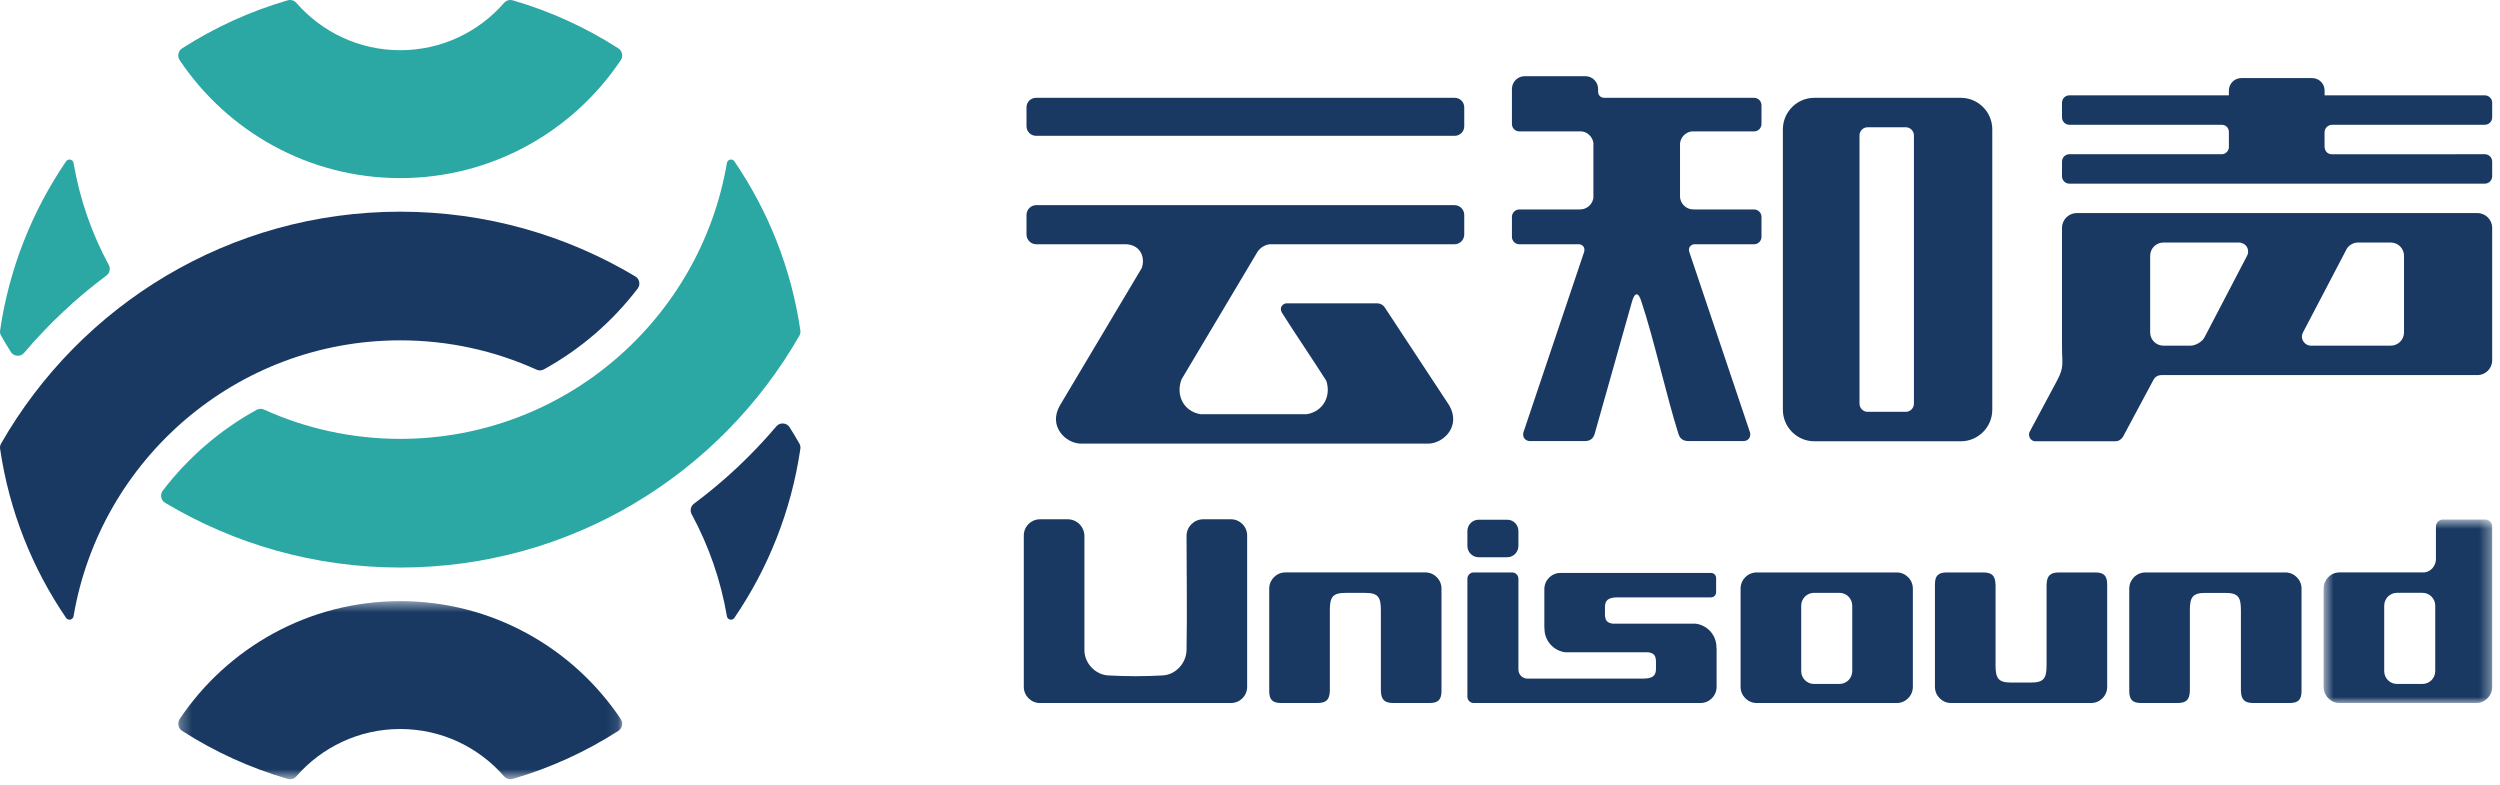 <?xml version="1.0" encoding="UTF-8"?>
<svg width="223px" height="70px" viewBox="0 0 223 70" version="1.1" xmlns="http://www.w3.org/2000/svg" xmlns:xlink="http://www.w3.org/1999/xlink">
    <title>Unisound</title>
    <defs>
        <polygon id="path-1" points="0.618 0.668 15.655 0.668 15.655 17.034 0.618 17.034"></polygon>
        <polygon id="path-3" points="0.291 0.498 39.89 0.498 39.89 16.383 0.291 16.383"></polygon>
    </defs>
    <g id="Page-1" stroke="none" stroke-width="1" fill="none" fill-rule="evenodd">
        <g id="Unisound">
            <path d="M92.41,8.725 L129.765,8.725 C130.231,8.725 130.611,9.107 130.611,9.573 L130.611,11.267 C130.611,11.733 130.231,12.114 129.765,12.114 L92.41,12.114 C91.945,12.114 91.564,11.733 91.564,11.267 L91.564,9.573 C91.564,9.107 91.945,8.725 92.41,8.725 L92.41,8.725 Z M101.976,39.572 L101.89,39.572 L101.803,39.572 L101.716,39.572 L101.628,39.572 L101.541,39.572 L101.454,39.572 L101.367,39.572 L101.28,39.572 L101.192,39.572 L101.105,39.572 L101.018,39.572 L100.931,39.572 L100.845,39.572 L100.757,39.572 L100.67,39.572 L100.583,39.572 L100.497,39.572 L100.41,39.572 L100.323,39.572 L100.235,39.572 L100.148,39.572 L100.061,39.572 L99.974,39.572 L99.887,39.572 L99.799,39.572 L99.712,39.572 L99.626,39.572 L99.539,39.572 L99.452,39.572 L99.364,39.572 L99.277,39.572 L99.19,39.572 L99.104,39.572 L99.017,39.572 L98.93,39.572 L98.842,39.572 L98.755,39.572 L98.668,39.572 L98.581,39.572 L98.495,39.572 L98.406,39.572 L98.32,39.572 L98.233,39.572 L98.146,39.572 L98.059,39.572 L97.971,39.572 L97.884,39.572 L97.797,39.572 L97.71,39.572 L97.624,39.572 L97.536,39.572 L97.449,39.572 L97.362,39.572 L97.275,39.572 L97.235,39.572 L96.404,39.572 C95.058,39.548 93.475,38.029 94.544,36.164 L101.84,23.916 C102.151,23.074 101.83,21.907 100.524,21.789 L92.435,21.789 C91.957,21.789 91.564,21.396 91.564,20.917 L91.564,19.172 C91.564,18.691 91.956,18.299 92.435,18.299 L129.74,18.299 C130.219,18.299 130.611,18.691 130.611,19.172 L130.611,20.917 C130.611,21.396 130.219,21.789 129.74,21.789 L113.249,21.789 C112.806,21.847 112.423,22.093 112.18,22.444 L105.394,33.836 C104.85,35.255 105.588,36.7 107.085,36.946 L116.569,36.946 C118.016,36.708 118.754,35.348 118.31,33.975 C117.242,32.283 115.469,29.67 114.402,27.978 C114.012,27.397 114.48,27.002 114.873,27.058 L122.847,27.058 C123.051,27.057 123.332,27.142 123.528,27.435 L129.275,36.164 C130.344,38.029 128.76,39.548 127.414,39.572 L124.841,39.572 L124.802,39.572 L124.716,39.572 L124.629,39.572 L124.541,39.572 L124.454,39.572 L124.367,39.572 L124.28,39.572 L124.193,39.572 L124.106,39.572 L124.019,39.572 L123.932,39.572 L123.845,39.572 L123.758,39.572 L123.671,39.572 L123.584,39.572 L123.496,39.572 L123.41,39.572 L123.323,39.572 L123.236,39.572 L123.149,39.572 L123.061,39.572 L122.974,39.572 L122.887,39.572 L122.8,39.572 L122.713,39.572 L122.626,39.572 L122.539,39.572 L122.452,39.572 L122.365,39.572 L122.278,39.572 L122.191,39.572 L122.103,39.572 L122.017,39.572 L121.93,39.572 L121.843,39.572 L101.976,39.572 Z" id="Fill-1" fill="#193963"></path>
            <path d="M166.596,11.351 L169.993,11.351 C170.394,11.351 170.722,11.679 170.722,12.08 L170.722,36.006 C170.722,36.408 170.394,36.735 169.993,36.735 L166.596,36.735 C166.195,36.735 165.868,36.408 165.868,36.006 L165.868,12.08 C165.868,11.679 166.195,11.351 166.596,11.351 M161.835,8.726 L174.91,8.726 C176.452,8.726 177.712,9.989 177.712,11.532 L177.712,36.554 C177.712,38.098 176.452,39.362 174.91,39.362 L161.835,39.362 C160.294,39.362 159.033,38.098 159.033,36.554 L159.033,11.532 C159.033,9.989 160.294,8.726 161.835,8.726 M141.461,39.343 L136.439,39.343 C136.111,39.331 135.779,39.059 135.884,38.58 C137.692,33.207 139.5,27.834 141.308,22.46 C141.433,21.97 141.041,21.782 140.83,21.789 L135.52,21.789 C135.162,21.789 134.864,21.493 134.864,21.133 L134.864,19.341 C134.864,18.98 135.159,18.684 135.52,18.684 L140.874,18.684 C141.003,18.68 141.108,18.667 141.235,18.645 C141.699,18.529 142.058,18.14 142.131,17.65 L142.131,12.743 C142.051,12.205 141.625,11.788 141.094,11.721 L141.047,11.721 L136.002,11.721 L135.52,11.721 C135.161,11.721 134.864,11.425 134.864,11.064 L134.864,10.582 L134.864,9.382 L134.864,7.935 C134.864,7.309 135.376,6.796 136.002,6.796 L141.415,6.796 C142.041,6.796 142.552,7.309 142.552,7.935 L142.552,8.202 C142.564,8.524 142.801,8.72 143.085,8.726 L156.469,8.726 C156.828,8.726 157.124,9.022 157.124,9.382 L157.124,11.064 C157.124,11.424 156.828,11.721 156.469,11.721 L150.9,11.721 C150.355,11.79 149.921,12.226 149.858,12.786 L149.858,17.607 C149.91,18.065 150.212,18.443 150.619,18.601 C150.789,18.666 150.981,18.684 151.164,18.684 L156.469,18.684 C156.828,18.684 157.124,18.982 157.124,19.341 L157.124,21.133 C157.124,21.492 156.827,21.789 156.469,21.789 L151.154,21.789 C150.963,21.775 150.528,21.982 150.685,22.475 C152.491,27.843 154.298,33.211 156.104,38.579 C156.196,38.968 155.982,39.321 155.545,39.343 L150.54,39.343 C149.949,39.312 149.804,38.927 149.738,38.765 C148.63,35.282 147.523,30.203 146.416,26.912 C146.155,26.027 145.811,26.029 145.561,26.948 C144.451,30.879 143.341,34.811 142.232,38.742 C142.098,39.139 141.826,39.314 141.461,39.343" id="Fill-3" fill="#193963"></path>
            <path d="M161.805,52.881 L164.082,52.881 C164.707,52.881 165.22,53.394 165.22,54.021 L165.22,59.868 C165.22,60.496 164.707,61.008 164.082,61.008 L161.805,61.008 C161.18,61.008 160.668,60.496 160.668,59.868 L160.668,54.021 C160.668,53.394 161.18,52.881 161.805,52.881 M156.699,51.061 L169.188,51.061 C169.979,51.061 170.627,51.709 170.627,52.502 L170.627,61.269 C170.627,62.061 169.979,62.71 169.188,62.71 L156.699,62.71 C155.908,62.71 155.26,62.061 155.26,61.269 L155.26,52.502 C155.26,51.709 155.908,51.061 156.699,51.061" id="Fill-5" fill="#193963"></path>
            <g id="Group-9" transform="translate(206.647, 45.676)">
                <mask id="mask-2" fill="white">
                    <use xlink:href="#path-1"></use>
                </mask>
                <g id="Clip-8"></g>
                <path d="M7.163,7.204 L9.439,7.204 C10.064,7.204 10.576,7.718 10.576,8.345 L10.576,14.192 C10.576,14.82 10.064,15.332 9.439,15.332 L7.163,15.332 C6.537,15.332 6.025,14.82 6.025,14.192 L6.025,8.345 C6.025,7.718 6.537,7.204 7.163,7.204 M2.026,5.384 L9.472,5.384 C10.187,5.402 10.631,4.766 10.638,4.231 L10.638,1.29 C10.638,0.948 10.918,0.668 11.259,0.668 L15.035,0.668 C15.376,0.668 15.656,0.948 15.656,1.29 L15.656,6.826 L15.656,15.295 L15.656,15.593 C15.656,16.385 15.022,17.034 14.247,17.034 L2.026,17.034 C1.252,17.034 0.618,16.385 0.618,15.593 L0.618,6.826 C0.618,6.032 1.252,5.384 2.026,5.384" id="Fill-7" fill="#193963" mask="url(#mask-2)"></path>
            </g>
            <path d="M92.762,62.71 L109.807,62.71 C110.598,62.71 111.246,62.06 111.246,61.269 L111.246,47.761 C111.246,46.969 110.597,46.32 109.807,46.32 L107.329,46.32 C106.522,46.32 105.867,46.961 105.839,47.761 C105.839,51.17 105.902,54.581 105.839,57.989 C105.816,59.157 104.868,60.184 103.719,60.248 C102.099,60.339 100.47,60.339 98.85,60.248 C97.701,60.184 96.73,59.157 96.73,57.989 L96.73,47.779 L96.728,47.779 C96.71,46.97 96.05,46.32 95.236,46.32 L92.762,46.32 C91.972,46.32 91.323,46.969 91.323,47.761 L91.323,61.269 C91.323,62.062 91.971,62.71 92.762,62.71" id="Fill-10" fill="#193963"></path>
            <path d="M131.894,46.358 L134.442,46.358 C134.993,46.358 135.443,46.81 135.443,47.362 L135.443,48.702 C135.443,49.254 134.993,49.706 134.442,49.706 L131.894,49.706 C131.342,49.706 130.892,49.254 130.892,48.702 L130.892,47.362 C130.892,46.81 131.342,46.358 131.894,46.358 M131.454,51.061 L134.88,51.061 C135.191,51.061 135.443,51.314 135.443,51.625 L135.443,59.712 C135.444,60.193 135.812,60.527 136.248,60.53 L140.559,60.53 L144.26,60.53 L144.271,60.53 L144.299,60.53 L145.438,60.53 L146.575,60.53 C147.377,60.53 147.713,60.297 147.713,59.672 L147.713,59.077 L147.713,59.001 C147.7,58.466 147.525,58.252 147.016,58.183 L139.632,58.183 C138.581,58.057 137.767,57.164 137.767,56.079 L137.768,56.013 L137.755,56.013 L137.755,55.659 L137.755,52.547 C137.755,51.753 138.402,51.105 139.193,51.105 L146.563,51.105 L146.574,51.105 L148.878,51.105 L152.625,51.105 C152.876,51.105 153.079,51.311 153.079,51.56 L153.079,52.83 C153.079,53.079 152.874,53.285 152.625,53.285 L150.316,53.285 L146.576,53.285 L146.574,53.285 L146.563,53.285 L145.438,53.285 L144.3,53.285 C143.498,53.285 143.162,53.518 143.162,54.142 L143.162,54.737 L143.162,54.813 C143.176,55.349 143.35,55.562 143.86,55.632 L151.243,55.632 C152.294,55.757 153.108,56.651 153.108,57.735 L153.107,57.802 L153.121,57.802 L153.121,58.155 L153.121,58.182 L153.121,58.183 L153.121,61.268 C153.121,62.061 152.474,62.71 151.681,62.71 L144.271,62.71 L144.26,62.71 L141.998,62.71 L134.209,62.71 L134.198,62.71 L131.454,62.71 C131.145,62.71 130.891,62.456 130.891,62.145 L130.891,51.625 C130.891,51.314 131.145,51.061 131.454,51.061" id="Fill-12" fill="#193963"></path>
            <path d="M203.858,51.061 L191.369,51.061 C190.578,51.061 189.93,51.71 189.93,52.503 L189.93,61.629 C189.93,62.421 190.22,62.71 191.009,62.71 L194.207,62.71 C195.013,62.71 195.309,62.43 195.337,61.629 L195.337,54.55 L195.337,54.426 C195.337,53.258 195.586,52.887 196.738,52.887 L198.488,52.887 C199.64,52.887 199.889,53.258 199.889,54.426 L199.889,54.633 L199.889,61.611 L199.892,61.611 C199.91,62.419 200.211,62.71 201.023,62.71 L204.217,62.71 C205.005,62.71 205.297,62.419 205.297,61.629 L205.297,52.503 C205.297,51.711 204.648,51.061 203.858,51.061" id="Fill-14" fill="#193963"></path>
            <path d="M205.432,29.643 C206.751,27.12 207.94,24.855 209.259,22.332 C209.41,21.952 209.862,21.623 210.354,21.635 L213.263,21.635 C213.909,21.635 214.438,22.164 214.438,22.811 L214.438,29.656 C214.438,30.303 213.909,30.832 213.263,30.832 L206.128,30.832 C205.651,30.856 205.104,30.275 205.432,29.643 M200.443,22.806 C199.149,25.28 197.927,27.633 196.633,30.106 C196.436,30.483 195.853,30.822 195.424,30.832 L192.97,30.832 C192.325,30.832 191.795,30.303 191.795,29.656 L191.795,22.811 C191.795,22.164 192.323,21.635 192.97,21.635 L199.735,21.635 C200.364,21.664 200.709,22.263 200.443,22.806 M207.351,11.807 L207.351,13.051 C207.351,13.357 207.522,13.76 208.008,13.76 L221.646,13.757 C222.007,13.756 222.302,14.052 222.302,14.413 L222.302,15.726 C222.302,16.087 222.007,16.382 221.646,16.382 L206.983,16.382 L205.881,16.382 L200.29,16.382 L199.185,16.382 L184.587,16.382 C184.226,16.382 183.931,16.087 183.931,15.726 L183.931,14.413 C183.931,14.052 184.226,13.757 184.587,13.757 L198.185,13.757 C198.561,13.757 198.825,13.407 198.816,13.123 L198.816,11.78 C198.816,11.415 198.557,11.13 198.179,11.13 L184.587,11.13 C184.227,11.13 183.931,10.835 183.931,10.474 L183.931,9.161 C183.931,8.799 184.226,8.504 184.587,8.504 L198.816,8.504 L198.816,8.073 C198.816,7.464 199.314,6.966 199.921,6.966 L206.25,6.966 C206.858,6.966 207.355,7.465 207.355,8.073 L207.355,8.504 L221.646,8.504 C222.007,8.504 222.302,8.8 222.302,9.161 L222.302,10.474 C222.302,10.835 222.007,11.13 221.646,11.13 L208.007,11.13 C207.739,11.13 207.351,11.368 207.351,11.807 M183.501,33.926 L181.051,38.505 C180.89,38.776 181.036,39.353 181.564,39.362 L188.676,39.362 C189.017,39.362 189.24,39.173 189.377,38.949 C190.274,37.272 191.17,35.596 192.068,33.92 C192.226,33.608 192.479,33.464 192.809,33.458 L220.991,33.458 C221.712,33.458 222.302,32.867 222.302,32.145 L222.302,20.321 C222.302,19.599 221.712,19.008 220.991,19.008 L185.242,19.008 C184.521,19.008 183.931,19.599 183.931,20.321 L183.931,31.039 C183.931,32.369 184.144,32.724 183.501,33.926" id="Fill-16" fill="#193963"></path>
            <path d="M186.523,62.71 L174.033,62.71 C173.242,62.71 172.596,62.06 172.596,61.269 L172.596,52.142 C172.596,51.35 172.885,51.061 173.674,51.061 L176.872,51.061 C177.679,51.061 177.974,51.341 178.003,52.142 L178.003,59.22 L178.003,59.344 C178.003,60.513 178.252,60.884 179.403,60.884 L181.154,60.884 C182.305,60.884 182.554,60.514 182.554,59.344 L182.554,59.138 L182.554,52.16 L182.557,52.16 C182.575,51.351 182.876,51.061 183.688,51.061 L186.882,51.061 C187.67,51.061 187.961,51.352 187.961,52.142 L187.961,61.269 C187.961,62.06 187.314,62.71 186.523,62.71" id="Fill-18" fill="#193963"></path>
            <path d="M127.142,51.06 L114.653,51.06 C113.862,51.06 113.215,51.71 113.215,52.502 L113.215,61.628 C113.215,62.42 113.505,62.709 114.293,62.709 L117.491,62.709 C118.298,62.709 118.593,62.429 118.622,61.629 L118.622,54.55 L118.622,54.425 C118.622,53.258 118.871,52.886 120.022,52.886 L121.773,52.886 C122.924,52.886 123.173,53.257 123.173,54.425 L123.173,54.632 L123.173,61.61 L123.176,61.61 C123.194,62.419 123.495,62.709 124.307,62.709 L127.501,62.709 C128.289,62.709 128.581,62.419 128.581,61.628 L128.581,52.502 C128.581,51.71 127.933,51.06 127.142,51.06" id="Fill-20" fill="#193963"></path>
            <g id="Group-24" transform="translate(15.61, 53.123)">
                <mask id="mask-4" fill="white">
                    <use xlink:href="#path-3"></use>
                </mask>
                <g id="Clip-23"></g>
                <path d="M39.54,12.074 C36.658,13.925 33.496,15.376 30.133,16.352 C29.843,16.435 29.55,16.349 29.351,16.122 C27.098,13.538 23.785,11.904 20.09,11.904 C16.397,11.904 13.083,13.538 10.829,16.122 C10.63,16.349 10.338,16.435 10.048,16.352 C6.685,15.377 3.522,13.925 0.64,12.074 C0.462,11.959 0.35,11.796 0.308,11.589 C0.265,11.381 0.303,11.187 0.42,11.011 C4.672,4.672 11.896,0.498 20.09,0.498 C28.285,0.498 35.508,4.672 39.76,11.011 C39.878,11.187 39.916,11.381 39.873,11.589 C39.831,11.796 39.718,11.959 39.54,12.074" id="Fill-22" fill="#193963" mask="url(#mask-4)"></path>
            </g>
            <path d="M45.742,0.031 C49.106,1.007 52.268,2.458 55.15,4.31 C55.328,4.423 55.44,4.587 55.483,4.794 C55.526,5.001 55.488,5.196 55.37,5.371 C51.118,11.712 43.896,15.886 35.7,15.886 C27.505,15.886 20.282,11.712 16.03,5.371 C15.912,5.196 15.874,5.001 15.918,4.794 C15.961,4.587 16.072,4.423 16.25,4.31 C19.132,2.458 22.295,1.007 25.657,0.031 C25.947,-0.052 26.241,0.034 26.439,0.261 C28.693,2.845 32.006,4.479 35.7,4.479 C39.394,4.479 42.707,2.845 44.961,0.261 C45.16,0.034 45.453,-0.052 45.742,0.031" id="Fill-25" fill="#2BA7A4"></path>
            <path d="M47.857,32.973 C44.149,31.294 40.034,30.359 35.701,30.359 C21.081,30.359 8.937,40.998 6.561,54.968 C6.535,55.12 6.427,55.235 6.276,55.267 C6.126,55.3 5.98,55.241 5.894,55.115 C2.878,50.694 0.818,45.568 0.009,40.036 C-0.016,39.865 0.013,39.71 0.099,39.561 C7.174,27.207 20.467,18.882 35.701,18.882 C43.363,18.882 50.535,20.99 56.671,24.656 C56.858,24.768 56.977,24.937 57.018,25.151 C57.059,25.366 57.011,25.566 56.88,25.739 C54.629,28.685 51.782,31.15 48.516,32.947 C48.306,33.063 48.076,33.072 47.857,32.973 M71.392,40.035 C70.583,45.568 68.522,50.694 65.507,55.114 C65.421,55.241 65.275,55.3 65.124,55.267 C64.974,55.234 64.866,55.12 64.84,54.968 C64.288,51.727 63.21,48.664 61.698,45.873 C61.522,45.546 61.61,45.148 61.906,44.927 C64.609,42.916 67.073,40.6 69.248,38.033 C69.405,37.848 69.621,37.757 69.863,37.774 C70.105,37.791 70.306,37.912 70.435,38.118 C70.733,38.592 71.023,39.073 71.302,39.561 C71.388,39.71 71.417,39.865 71.392,40.035" id="Fill-27" fill="#193963"></path>
            <path d="M0.965,31.389 C0.667,30.915 0.378,30.433 0.099,29.946 C0.013,29.796 -0.016,29.641 0.009,29.471 C0.818,23.938 2.878,18.813 5.893,14.392 C5.979,14.264 6.126,14.206 6.276,14.239 C6.427,14.272 6.535,14.386 6.561,14.538 C7.113,17.779 8.19,20.842 9.702,23.633 C9.879,23.959 9.791,24.358 9.494,24.579 C6.792,26.591 4.327,28.905 2.152,31.473 C1.996,31.659 1.779,31.749 1.538,31.732 C1.295,31.715 1.095,31.595 0.965,31.389 M65.507,14.391 C68.523,18.811 70.583,23.938 71.392,29.47 C71.417,29.641 71.388,29.795 71.302,29.945 C64.227,42.299 50.934,50.624 35.701,50.624 C28.037,50.624 20.865,48.517 14.729,44.85 C14.542,44.737 14.423,44.569 14.382,44.355 C14.341,44.14 14.388,43.939 14.52,43.766 C16.771,40.82 19.62,38.357 22.885,36.559 C23.095,36.443 23.326,36.434 23.545,36.533 C27.252,38.212 31.367,39.147 35.701,39.147 C50.32,39.147 62.464,28.507 64.84,14.538 C64.866,14.386 64.974,14.271 65.125,14.238 C65.275,14.205 65.421,14.264 65.507,14.391" id="Fill-29" fill="#2BA7A4"></path>
        </g>
    </g>
</svg>